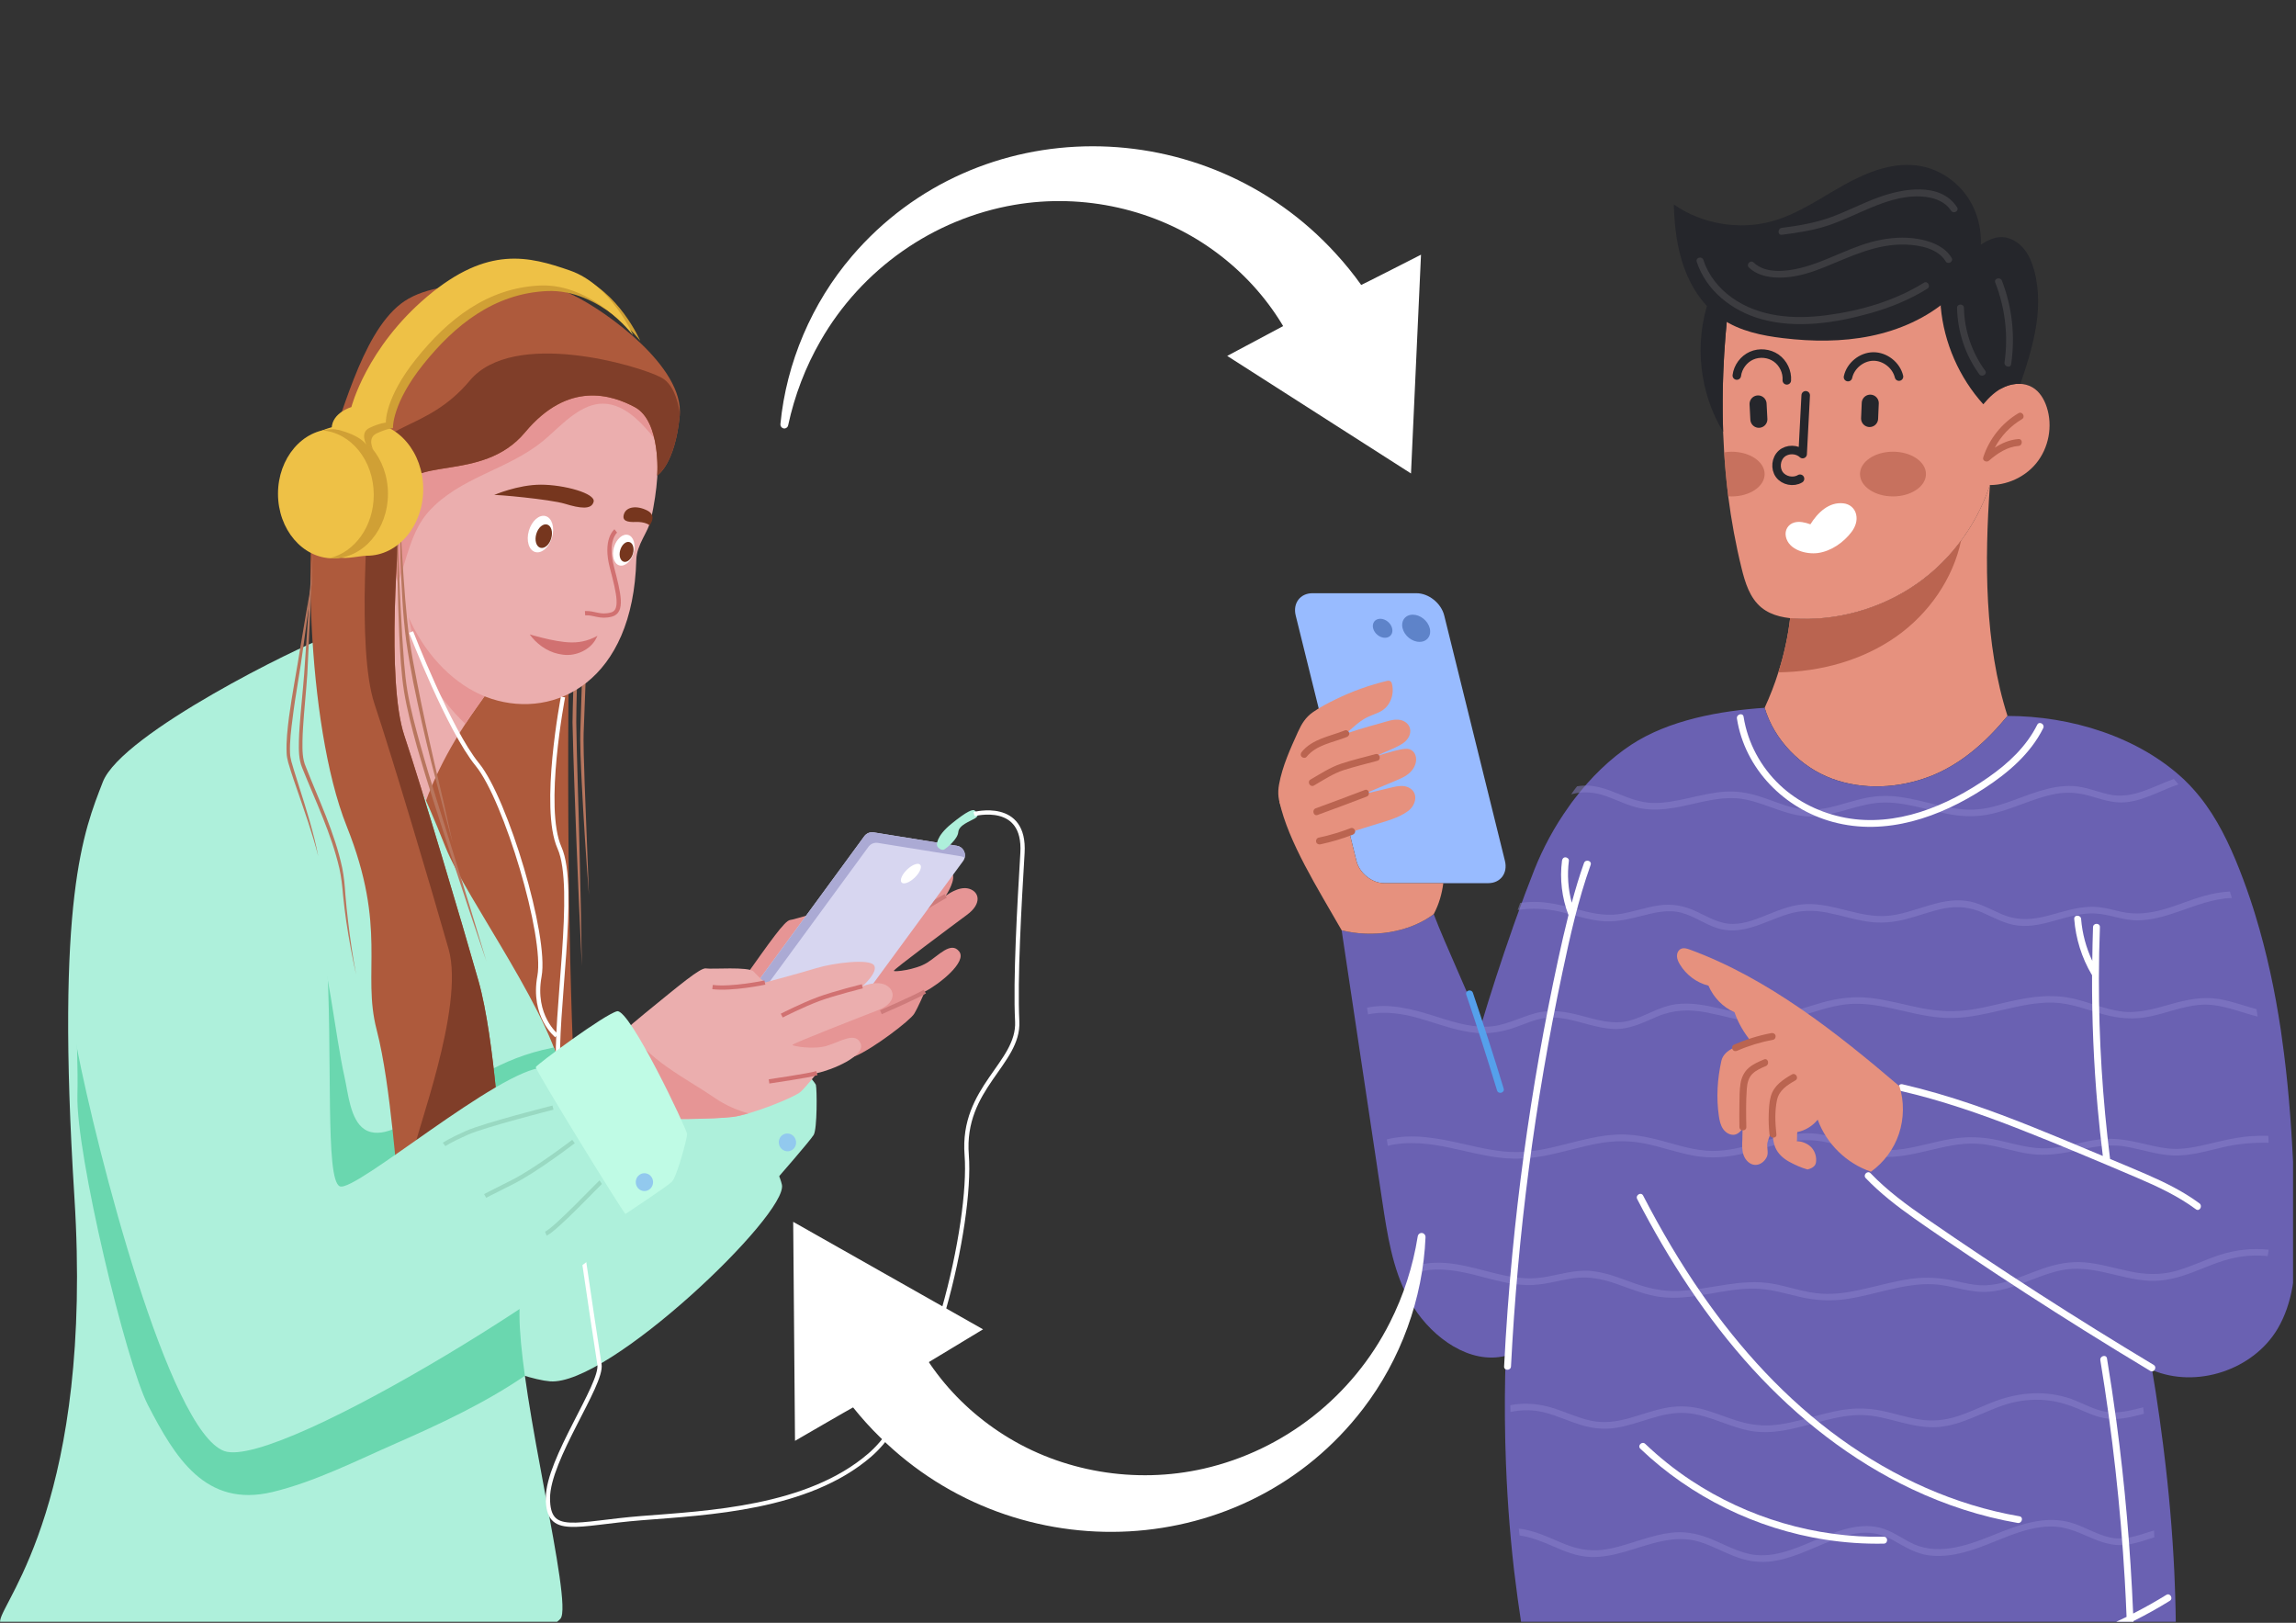<svg xmlns="http://www.w3.org/2000/svg" width="566" height="400" viewBox="0 0 566 400" fill="none"><rect x="0" y="0" width="566" height="400" fill="#333333" stroke="none"/><g clip-path="url(#clip0_1003_2947)"><path d="M210.018 63.142C200.114 74.704 193.837 89.435 192.386 104.512C192.297 105.419 193.383 106.016 194.058 105.298C194.169 105.177 194.277 104.974 194.299 104.805C195.866 97.517 198.565 90.444 202.275 84.017C212.383 66.37 230.004 53.949 250.044 50.5C267.14 47.558 285.019 51.626 298.803 61.464C305.296 66.082 310.91 71.894 315.21 78.587C315.605 79.17 315.947 79.773 316.309 80.372C316.322 80.394 316.307 80.378 316.302 80.388C316.295 80.392 316.285 80.397 316.272 80.404L302.527 87.727L347.833 116.705L350.3 62.778C350.3 62.778 335.592 70.284 335.558 70.237C333.652 67.562 331.531 64.939 329.309 62.529C297.265 27.311 240.96 26.948 210.018 63.142Z" fill="white"></path><path d="M182.296 259.767C175.813 252.915 176.75 250.462 183.235 241.377C189.72 232.292 193.427 226.874 194.804 226.76C196.181 226.645 204.819 223.484 206.303 224.398C207.786 225.311 209.722 226.276 209.722 226.276C209.722 226.276 217.384 221.798 221.059 219.469C224.733 217.14 233.035 213.718 234.549 215.064C236.062 216.409 233.135 220.821 233.135 220.821C233.135 220.821 236.311 218.278 238.902 219.063C241.495 219.847 242.034 222.781 238.45 225.437C234.866 228.092 220.245 238.969 220.335 239.298C220.426 239.624 225.643 239.074 228.507 237.319C231.371 235.566 234.418 231.912 236.453 234.524C238.49 237.133 231.387 242.691 227.988 244.417C227.988 244.417 226.386 248.202 225.353 249.892C224.321 251.584 215.21 258.484 210.948 260.271C206.685 262.057 193.527 265.755 191.227 266.034C188.932 266.309 183.288 260.815 182.296 259.767Z" fill="#E69595"></path><path d="M50.572 207.698C71.632 195.841 94.783 222.118 103.368 247.169C111.955 272.221 126.639 275.801 130.66 276.412C134.681 277.021 152.146 264.192 162.788 260.842C173.431 257.495 191.186 284.74 192.754 292.017C194.323 299.295 150.042 341.655 135.589 340.483C121.136 339.309 61.922 309.93 50.367 286.549C38.813 263.167 35.735 216.052 50.572 207.698Z" fill="#AEF0DB"></path><path d="M191.663 290.392C191.663 290.392 199.702 281.192 200.588 279.736C201.474 278.28 201.416 268.446 201.125 267.385C200.833 266.324 179.238 241.202 176.452 242.75C173.665 244.301 160.813 260.673 160.778 261.324C160.743 261.976 190.24 289.497 191.663 290.392Z" fill="#AEF0DB"></path><path d="M167.502 269.818C167.502 269.818 152.494 278.326 148.731 281.393C144.968 284.46 144.02 285.683 144.02 285.683" stroke="#AEF0DB" stroke-width="1.05" stroke-miterlimit="10"></path><path d="M174.593 276.549C174.593 276.549 167.517 285.877 162.706 290.194C157.895 294.512 157.137 295.256 157.137 295.256" stroke="#AEF0DB" stroke-width="1.05" stroke-miterlimit="10"></path><path d="M183.714 284.428C183.471 284.708 175.976 298.756 174.031 300.252" stroke="#AEF0DB" stroke-width="1.05" stroke-miterlimit="10"></path><path d="M194.699 283.709C195.835 283.398 196.496 282.194 196.174 281.022C195.852 279.849 194.67 279.151 193.534 279.463C192.398 279.775 191.737 280.978 192.059 282.151C192.381 283.323 193.563 284.021 194.699 283.709Z" fill="#92C9EE"></path><path d="M209.724 226.277C209.724 226.277 202.396 230.048 197.574 230.756Z" fill="white"></path><path d="M209.724 226.277C209.724 226.277 202.396 230.048 197.574 230.756" stroke="black" stroke-width="1.05" stroke-miterlimit="10"></path><path d="M215.894 233.035C215.894 233.035 220.192 229.127 223.574 226.704C226.959 224.279 233.139 220.822 233.139 220.822" stroke="#CE7B7B" stroke-width="1.05" stroke-miterlimit="10"></path><path d="M217.151 249.504C217.151 249.504 226.347 245.485 227.991 244.418" stroke="#CE7B7B" stroke-width="1.05" stroke-miterlimit="10"></path><path d="M137.403 82.242C156.808 86.377 140.516 119.984 140.127 172.902C139.737 225.819 141.295 273.289 142.851 280.681C144.406 288.074 135.458 286.518 126.12 286.518C116.782 286.518 98.494 308.697 97.326 251.889C96.158 195.082 98.882 183.018 103.94 160.84C108.998 138.66 113.667 77.183 137.403 82.242Z" fill="#AE5A3C"></path><path d="M144.925 118.17L143.211 148.128C142.702 158.112 142.104 168.107 142.056 178.087C142.198 188.034 142.62 198.075 142.834 208.066C143.091 218.068 143.287 228.072 143.434 238.076C142.945 228.081 142.506 218.09 142.126 208.097C141.764 198.091 141.353 188.139 141.135 178.087C141.26 168.059 141.845 158.072 142.506 148.088C143.172 138.102 143.993 128.131 144.925 118.17Z" fill="#B8765E"></path><path d="M145.962 109.68C145.805 118.929 145.602 128.174 145.338 137.416L144.469 165.14L143.94 179.001C143.707 183.618 144.021 188.228 144.117 192.851L145.183 220.575C144.482 211.351 143.862 202.122 143.408 192.88C143.2 188.265 142.91 183.626 143.1 178.999L143.547 165.131L144.632 137.398C145.019 128.154 145.468 118.914 145.962 109.68Z" fill="#B8765E"></path><path d="M120.802 130.368C138.298 143.666 132.993 152.675 117.43 174.466C101.866 196.255 101.607 211.819 101.607 211.819C101.607 211.819 83.969 188.991 81.893 171.353C79.817 153.714 81.374 158.902 91.231 142.559C101.089 126.217 114.317 125.441 120.802 130.368Z" fill="#EBAEAE"></path><path d="M106.169 167.665C108.522 171.736 111.424 175.294 114.713 178.431C115.562 177.132 116.466 175.809 117.429 174.46C132.994 152.671 138.299 143.66 120.801 130.362C116.036 126.741 107.632 126.228 99.599 132.678C99.584 144.776 99.922 156.858 106.169 167.665Z" fill="#E69595"></path><path d="M109.778 208.697C99.955 183.762 84.876 155.78 79.817 157.335C74.759 158.891 30.013 180.682 25.345 192.744C20.676 204.805 13.672 221.148 18.341 295.076C23.01 369.005 0.832 394.295 0.053 399.353C-0.726 404.411 7.056 409.859 24.566 408.301C42.075 406.746 65.032 414.138 86.042 413.749C107.052 413.36 135.068 402.854 138.181 398.964C141.294 395.073 128.173 344.911 128.064 324.257C127.87 287.098 141.098 283.987 139.153 267.644C137.208 251.302 114.836 221.536 109.778 208.697Z" fill="#AEF0DB"></path><path d="M103.034 274.943C99.705 277.062 93.859 280.963 89.854 278.352C86.339 276.06 85.805 269.366 84.967 265.637C80.025 243.634 79.673 198.8 48.391 198.718C48.041 198.718 47.762 198.617 47.518 198.477C35.597 202.11 26.281 215.644 22.088 226.813C17.174 239.904 19.45 256.17 19.08 269.955C18.695 284.338 31.048 335.872 36.474 346.343C43.13 359.192 50.624 371.726 67.174 367.759C77.575 365.265 87.902 360.028 97.664 355.743C108.151 351.139 119.436 345.907 129.392 339.112C128.602 333.419 128.084 328.278 128.063 324.258C127.87 287.099 141.098 283.988 139.153 267.645C138.819 264.838 137.872 261.629 136.523 258.183C135.56 258.394 134.594 258.595 133.635 258.831C121.438 261.828 113.285 268.42 103.034 274.943Z" fill="#6AD7AF"></path><path d="M156.857 137.988C156.078 167.85 136.919 177.328 121.19 172.261C105.885 167.33 93.262 146.713 97.975 125.05C102.688 103.386 122.244 89.217 137.958 92.635C152.282 95.75 167.189 96.949 160.466 128.102C159.813 131.125 156.955 134.214 156.857 137.988Z" fill="#EBAEAE"></path><path d="M105.724 126.042C113.4 117.592 125.121 115.821 133.763 108.78C138.568 104.866 144.079 97.811 151.182 99.869C155.218 101.037 158.453 104.517 161.514 108.302C158.894 96.132 148.275 94.879 137.956 92.635C122.242 89.217 102.684 103.386 97.973 125.05C96.557 131.558 96.731 137.966 98.047 143.888C100.27 137.84 101.372 130.829 105.724 126.042Z" fill="#E69595"></path><path d="M136.077 132.474C136.791 130.031 136.093 127.678 134.519 127.219C132.945 126.759 131.091 128.366 130.377 130.809C129.663 133.252 130.361 135.605 131.935 136.065C133.509 136.525 135.364 134.917 136.077 132.474Z" fill="white"></path><path d="M135.891 132.693C136.352 131.112 135.901 129.589 134.883 129.292C133.864 128.994 132.664 130.035 132.202 131.616C131.741 133.197 132.192 134.72 133.21 135.017C134.229 135.315 135.429 134.274 135.891 132.693Z" fill="#76361E"></path><path d="M156.182 136.316C156.787 134.246 156.195 132.251 154.861 131.862C153.527 131.472 151.955 132.834 151.35 134.904C150.745 136.974 151.337 138.968 152.671 139.358C154.006 139.748 155.578 138.386 156.182 136.316Z" fill="white"></path><path d="M156.026 136.493C156.417 135.153 156.034 133.863 155.17 133.611C154.307 133.358 153.289 134.24 152.898 135.579C152.507 136.918 152.89 138.208 153.754 138.461C154.617 138.713 155.635 137.832 156.026 136.493Z" fill="#76361E"></path><path d="M151.798 130.871C151.798 130.871 149.067 133.056 150.842 139.814C152.617 146.572 153.573 150.735 150.706 151.486C147.838 152.237 146.542 151.008 144.221 151.145" stroke="#D17171" stroke-width="1.05" stroke-miterlimit="10"></path><path d="M121.766 122.028C121.766 122.028 127.603 119.469 133.336 119.469C139.07 119.469 146.852 121.619 146.341 123.667C145.83 125.715 142.962 125.306 139.277 124.178C135.588 123.053 121.867 121.824 121.766 122.028Z" fill="#76361E"></path><path d="M160.09 129.529C160.09 129.529 162.112 127.141 159.579 125.843C157.045 124.546 154.465 124.867 153.841 126.644C153.217 128.422 154.655 128.737 156.751 128.658C158.848 128.577 160.129 129.339 160.09 129.529Z" fill="#76361E"></path><path d="M130.576 156.361C130.746 156.62 130.955 156.884 131.164 157.134C133.057 159.362 135.716 161.036 138.835 161.379C141.935 161.793 145.392 160.213 146.839 157.591C147.002 157.313 147.15 157.023 147.287 156.72C146.996 156.88 146.712 157.022 146.434 157.15C143.848 158.369 141.546 158.492 139.162 158.245C136.772 157.984 134.242 157.389 131.491 156.633C131.187 156.546 130.871 156.452 130.576 156.361Z" fill="#D17171"></path><path d="M156.47 100.339C150.86 97.359 140.129 93.725 129.428 106.566C118.726 119.406 100.05 111.818 99.078 121.934C98.105 132.051 95.188 167.848 99.661 181.272C104.136 194.696 113.863 227.38 117.949 241.776C122.035 256.172 123.59 285.355 123.786 288.079C123.98 290.803 99.273 293.138 98.495 292.748C97.716 292.359 96.549 268.04 92.853 253.839C89.157 239.637 95.577 228.937 85.46 203.646C75.344 178.354 74.565 126.605 79.43 114.931C84.294 103.259 88.832 82.701 98.755 74.919C108.678 67.136 130.66 71.222 130.66 71.222C130.66 71.222 133.384 68.888 141.36 72.778C149.336 76.668 168.726 90.416 167.559 102.478C166.393 114.54 162.023 117.194 162.023 117.194C162.023 117.194 162.962 103.788 156.47 100.339Z" fill="#AE5A3C"></path><path d="M162.999 93.049C157.389 90.069 126.51 80.975 115.808 93.815C105.109 106.655 92.695 104.009 91.722 114.126C90.749 124.242 87.832 160.04 92.305 173.463C96.78 186.887 106.507 219.571 110.593 233.967C114.679 248.363 101.977 280.619 102.173 283.343C102.305 285.214 104.937 283.83 97.398 284.578C97.882 289.35 98.214 292.615 98.495 292.755C99.273 293.144 123.98 290.81 123.786 288.086C123.592 285.362 122.035 256.18 117.949 241.783C113.863 227.386 104.136 194.702 99.661 181.279C95.186 167.855 98.105 132.058 99.078 121.941C100.05 111.824 118.728 119.413 129.428 106.572C140.127 93.732 150.86 97.366 156.47 100.346C162.963 103.795 162.023 117.202 162.023 117.202C162.023 117.202 166.391 114.548 167.559 102.487C167.583 102.247 167.583 102.005 167.591 101.763C166.991 98.067 165.699 94.485 162.999 93.049Z" fill="#803E29"></path><path d="M97.909 128.744C98.226 138.004 98.59 147.265 99.132 156.507C99.466 161.118 99.678 165.76 100.428 170.294C101.203 174.832 102.415 179.305 103.655 183.756C106.128 192.673 109.044 201.467 111.766 210.328C114.529 219.172 117.234 228.033 119.893 236.912C116.909 228.138 113.971 219.349 111.089 210.54C108.228 201.732 105.318 192.93 102.768 184.005C101.55 179.528 100.359 175.035 99.601 170.43C98.881 165.811 98.651 161.176 98.427 156.544C98.007 147.28 97.887 138.012 97.909 128.744Z" fill="#B8765E"></path><path d="M98.62 127.381C98.952 134.183 99.357 140.982 99.899 147.762C100.204 151.148 100.49 154.536 100.975 157.889C101.475 161.244 102.101 164.588 102.763 167.921C104.04 174.601 105.524 181.245 107.041 187.877L109.375 197.819L111.59 207.795C109.809 201.216 108.058 194.65 106.351 188.045C104.69 181.435 103.21 174.782 101.859 168.1C101.22 164.751 100.621 161.394 100.145 158.009C99.696 154.617 99.388 151.218 99.194 147.813C98.773 141.006 98.615 134.192 98.62 127.381Z" fill="#B8765E"></path><path d="M77.092 136.328C76.753 145.157 76.365 153.987 75.919 162.815C75.788 167.233 75.284 171.638 74.942 176.034C74.771 178.232 74.608 180.432 74.566 182.622C74.546 184.822 74.514 186.996 75.376 188.976C78.574 197.138 82.501 205.197 84.363 213.926C84.808 216.106 85.007 218.357 85.142 220.542C85.317 222.74 85.552 224.932 85.814 227.123C86.323 231.506 86.976 235.876 87.79 240.218C86.827 235.905 86.024 231.555 85.365 227.182C85.05 224.993 84.78 222.797 84.561 220.594C84.38 218.374 84.145 216.22 83.668 214.076C81.686 205.493 77.814 197.526 74.509 189.295C73.605 187.164 73.645 184.789 73.684 182.604C73.741 180.378 73.92 178.171 74.105 175.966C74.489 171.555 74.97 167.176 75.212 162.764C75.782 153.95 76.413 145.14 77.092 136.328Z" fill="#B8765E"></path><path d="M77.094 141.977C76.37 147.817 75.601 153.653 74.77 159.479C74.014 165.316 72.857 171.099 72.146 176.918C71.772 179.815 71.388 182.753 71.497 185.623C71.541 187.018 72.039 188.407 72.451 189.813L73.774 194.017C75.553 199.62 77.343 205.254 78.456 211.041C77.009 205.335 74.997 199.808 73.1 194.241C72.615 192.851 72.135 191.46 71.69 190.053C71.268 188.653 70.734 187.235 70.659 185.676C70.519 182.662 70.882 179.728 71.233 176.798C72.026 170.946 73.168 165.177 74.073 159.366C75.023 153.562 76.034 147.766 77.094 141.977Z" fill="#B8765E"></path><path d="M104.328 120.57C104.328 129.631 98.115 136.977 90.451 136.977C88.933 136.977 85.073 137.898 83.706 137.367C78.167 135.211 76.573 127.839 76.573 120.572C76.573 115.028 74.569 109.859 78.129 106.888C80.387 105.004 87.474 104.164 90.451 104.164C98.115 104.164 104.328 111.509 104.328 120.57Z" fill="#EEC146"></path><path d="M82.084 137.626C89.569 137.626 95.637 130.498 95.637 121.706C95.637 112.913 89.569 105.785 82.084 105.785C74.599 105.785 68.531 112.913 68.531 121.706C68.531 130.498 74.599 137.626 82.084 137.626Z" fill="#EEC146"></path><path d="M82.084 105.785C81.176 105.785 80.289 105.894 79.431 106.095C86.519 106.612 92.136 113.508 92.136 121.966C92.136 129.691 87.451 136.128 81.237 137.576C81.52 137.596 81.798 137.626 82.084 137.626C89.569 137.626 95.637 130.497 95.637 121.706C95.637 112.914 89.571 105.785 82.084 105.785Z" fill="#D0A035"></path><path d="M92.072 110.975C92.072 110.975 90.385 107.993 92.85 106.825C95.314 105.657 96.872 105.528 96.872 105.528C96.872 105.528 96.547 99.561 104.329 89.834C112.111 80.107 121.838 72.325 134.872 71.742C147.907 71.159 157.829 83.999 157.829 83.999C157.829 83.999 152.382 71.548 142.265 68.045C132.149 64.543 122.032 61.819 107.053 74.466C92.072 87.11 88.375 101.702 88.375 101.702C88.375 101.702 83.609 103.064 83.511 106.954C83.511 106.954 89.835 107.993 92.072 110.975Z" fill="#D0A035"></path><path d="M90.321 109.61C90.321 109.61 88.634 106.628 91.099 105.46C93.565 104.292 95.121 104.162 95.121 104.162C95.121 104.162 94.796 98.196 102.578 88.469C110.36 78.742 120.087 70.96 133.121 70.376C146.156 69.793 156.078 82.634 156.078 82.634C156.078 82.634 150.631 70.183 140.514 66.68C130.398 63.178 120.281 60.454 105.302 73.1C90.323 85.747 86.624 100.337 86.624 100.337C86.624 100.337 81.858 101.699 81.76 105.589C81.76 105.589 88.084 106.628 90.321 109.61Z" fill="#EEC146"></path><path d="M183.53 246.418L213.06 206.118C213.59 205.395 214.481 205.028 215.369 205.171L235.873 208.469C237.637 208.753 238.479 210.802 237.421 212.243L209.742 249.967C209.275 250.602 208.526 250.967 207.738 250.942L185.383 250.22C183.46 250.159 182.393 247.969 183.53 246.418Z" fill="#D7D6F0"></path><path d="M184.57 249.012L214.1 208.712C214.63 207.989 215.521 207.622 216.409 207.766L236.913 211.063C237.247 211.117 237.535 211.25 237.797 211.414C238.128 210.117 237.321 208.701 235.876 208.469L215.372 205.171C214.486 205.029 213.595 205.394 213.063 206.118L183.533 246.418C182.664 247.604 183.088 249.156 184.195 249.852C184.267 249.564 184.374 249.278 184.57 249.012Z" fill="#ABAAD4"></path><path d="M225.498 216.316C226.758 215.102 227.355 213.677 226.831 213.133C226.307 212.589 224.861 213.132 223.6 214.347C222.34 215.561 221.743 216.986 222.267 217.53C222.791 218.074 224.238 217.53 225.498 216.316Z" fill="white"></path><path d="M230.979 208.311C230.979 208.311 230.59 206.268 234.53 203.059C238.47 199.85 239.856 199.405 240.295 199.794C240.732 200.184 241.587 200.979 240.373 201.71C239.158 202.44 236.379 203.35 236.233 205.102C236.087 206.853 233.412 208.992 232.78 209.381C232.146 209.769 230.979 208.894 230.979 208.311Z" fill="#AEF0DB"></path><path d="M240.124 200.659C240.124 200.659 252.836 197.288 252.057 210.257C251.278 223.227 250.241 241.386 250.759 251.761C251.278 262.136 237.011 268.102 238.308 284.705C239.606 301.306 229.748 345.404 214.444 358.634C199.139 371.864 174.496 372.901 158.155 374.199C141.813 375.496 135.068 378.867 135.068 369.269C135.068 359.671 148.557 341.254 147.78 336.325C147.003 331.396 138.7 276.923 137.663 263.693C136.626 250.463 142.332 218.818 137.923 208.96C133.513 199.103 138.792 171.795 138.792 171.795" stroke="white" stroke-width="1.05" stroke-miterlimit="10"></path><path d="M153.245 267.226C148.805 258.902 150.359 256.785 159.018 249.739C167.676 242.693 172.685 238.449 174.043 238.704C175.401 238.958 184.569 238.194 185.758 239.468C186.946 240.741 188.559 242.184 188.559 242.184C188.559 242.184 197.133 239.892 201.292 238.619C205.452 237.345 214.365 236.242 215.469 237.94C216.572 239.637 212.583 243.118 212.583 243.118C212.583 243.118 216.318 241.505 218.61 242.948C220.902 244.391 220.647 247.362 216.488 248.975C212.328 250.588 195.352 257.21 195.352 257.549C195.352 257.889 200.53 258.738 203.756 257.804C206.982 256.87 210.887 254.154 212.16 257.21C213.433 260.266 205.114 263.746 201.379 264.51C201.379 264.51 198.832 267.736 197.389 269.094C195.946 270.452 185.335 274.697 180.751 275.291C176.167 275.885 162.502 275.97 160.21 275.631C157.914 275.289 153.924 268.5 153.245 267.226Z" fill="#EBAEAE"></path><path d="M176.229 270.634C169.362 265.908 159.089 261.064 154.968 253.188C149.995 257.772 149.618 260.431 153.244 267.229C153.923 268.503 157.913 275.294 160.205 275.633C162.497 275.973 176.164 275.888 180.747 275.294C181.756 275.163 183.066 274.849 184.5 274.432C181.594 273.62 178.807 272.409 176.229 270.634Z" fill="#E69595"></path><path d="M39.993 182.148C63.439 176.287 78.811 207.751 80.463 234.181C82.115 260.611 80.05 290.758 83.766 292.41C87.483 294.061 122.998 263.501 134.148 263.09C145.298 262.676 155.21 293.65 154.797 301.083C154.383 308.517 68.9 362.615 55.271 357.66C41.643 352.705 23.886 283.74 18.93 258.135C13.976 232.53 23.475 186.278 39.993 182.148Z" fill="#AEF0DB"></path><path d="M154.177 299.233C154.177 299.233 164.364 292.488 165.602 291.318C166.84 290.148 169.387 280.649 169.387 279.547C169.387 278.446 155.208 248.506 152.112 249.264C149.015 250.023 132.29 262.411 132.084 263.029C131.877 263.649 153.04 297.994 154.177 299.233Z" fill="#BFFBE5"></path><path d="M136.317 273.01C136.317 273.01 119.592 277.243 115.152 279.205C110.712 281.167 109.474 282.095 109.474 282.095" stroke="#99D9C2" stroke-width="1.05" stroke-miterlimit="10"></path><path d="M141.378 281.367C141.378 281.367 132.086 288.491 126.305 291.382C120.523 294.274 119.595 294.789 119.595 294.789" stroke="#99D9C2" stroke-width="1.05" stroke-miterlimit="10"></path><path d="M148.084 291.383C147.774 291.589 136.83 303.153 134.559 304.081" stroke="#99D9C2" stroke-width="1.05" stroke-miterlimit="10"></path><path d="M158.857 293.583C160.035 293.583 160.99 292.597 160.99 291.381C160.99 290.165 160.035 289.18 158.857 289.18C157.679 289.18 156.724 290.165 156.724 291.381C156.724 292.597 157.679 293.583 158.857 293.583Z" fill="#92C9EE"></path><path d="M188.556 242.191C188.556 242.191 180.491 243.889 175.652 243.295" stroke="#D17171" stroke-width="1.05" stroke-miterlimit="10"></path><path d="M192.714 250.329C192.714 250.329 197.892 247.697 201.797 246.254C205.702 244.811 212.578 243.113 212.578 243.113" stroke="#D17171" stroke-width="1.05" stroke-miterlimit="10"></path><path d="M189.577 266.553C189.577 266.553 199.509 265.11 201.377 264.516" stroke="#D17171" stroke-width="1.05" stroke-miterlimit="10"></path><path d="M101.347 155.787C101.347 155.787 110.685 179.91 117.688 188.471C124.691 197.032 134.808 230.754 132.992 240.61C131.176 250.466 137.207 255.266 137.207 255.266" stroke="white" stroke-width="1.05" stroke-miterlimit="10"></path><path d="M491.513 116.158C488.946 126.646 482.69 136.2 474.106 142.761C465.521 149.306 454.659 152.825 443.864 152.536C440.43 152.451 436.809 151.907 434.175 149.714C431.353 147.368 430.197 143.628 429.33 140.075C427.885 134.228 426.797 128.295 426.032 122.328C425.59 118.724 425.25 115.121 425.029 111.5C424.196 98.546 424.791 85.474 426.423 72.589C436.877 68.373 449.491 66.418 460.761 66.656C466.66 66.792 472.627 67.2 478.287 68.883C483.948 70.583 489.235 73.694 492.839 78.368C492.737 90.88 494.488 104.003 491.513 116.158Z" fill="#E6917E"></path><path d="M494.882 176.47C489.646 182.828 483.424 188.421 475.741 191.379C468.057 194.319 459.303 194.778 451.585 191.923C443.867 189.05 437.357 182.369 435.011 174.464C436.32 171.626 437.459 168.702 438.394 165.727C439.787 161.375 440.773 156.887 441.3 152.366C442.167 152.468 443.017 152.519 443.867 152.536C454.662 152.825 465.524 149.306 474.109 142.761C477.645 140.041 480.806 136.828 483.441 133.225C486.518 129.094 488.915 124.47 490.513 119.591C490.53 119.591 490.53 119.591 490.547 119.574C489.221 138.171 489.187 158.723 494.882 176.47Z" fill="#E6917E"></path><path d="M488.783 119.455C493.667 120.069 498.804 118.026 501.934 114.226C505.063 110.427 506.083 104.994 504.545 100.318C503.918 98.41 502.826 96.564 501.109 95.522C499.073 94.286 496.421 94.38 494.235 95.327C492.049 96.273 490.271 97.975 488.771 99.825L488.783 119.455Z" fill="#E6917E"></path><path d="M501.663 81.92C500.83 86.17 499.504 90.471 498.059 94.618C496.767 94.55 495.424 94.805 494.234 95.332C492.109 96.233 490.393 97.882 488.914 99.65C482.964 93.055 479.207 84.487 478.425 75.63C477.915 70.021 483.151 64.309 487.588 60.858C489.339 59.515 491.395 58.376 493.588 58.444C495.594 58.529 497.464 59.634 498.773 61.164C500.082 62.677 500.881 64.581 501.425 66.519C502.819 71.5 502.649 76.837 501.663 81.92Z" fill="#25262B"></path><path d="M480.424 73.622C475.016 78.394 468.186 81.391 461.119 82.83C454.053 84.27 446.745 84.209 439.585 83.354C434.324 82.727 428.959 81.613 424.556 78.664C420.136 75.703 417.015 71.064 415.193 66.066C413.371 61.068 412.765 55.703 412.619 50.384C419.404 55.195 428.717 56.769 436.738 54.568C443.162 52.805 448.715 48.854 454.532 45.609C460.349 42.364 466.994 39.724 473.542 40.951C478.309 41.844 482.613 44.832 485.25 48.902C487.886 52.971 488.857 58.056 488.06 62.839C487.344 67.15 483.701 70.729 480.424 73.622Z" fill="#25262B"></path><path d="M424.776 106.437C418.912 96.799 417.603 84.508 421.291 73.85C422.872 74.207 424.572 74.734 426.068 75.516C424.912 85.766 424.402 96.135 424.776 106.437Z" fill="#25262B"></path><path d="M445.134 97.438C444.882 102.267 444.633 107.095 444.381 111.924C443.002 110.624 440.621 110.585 439.201 111.839C437.782 113.094 437.529 115.463 438.651 116.99C439.773 118.516 442.11 118.982 443.732 118.003" stroke="#25262B" stroke-width="2.101" stroke-miterlimit="10" stroke-linecap="round" stroke-linejoin="round"></path><path d="M461.048 99.375C460.994 100.635 460.941 101.894 460.887 103.156" stroke="#25262B" stroke-width="4.202" stroke-miterlimit="10" stroke-linecap="round" stroke-linejoin="round"></path><path d="M433.392 99.566C433.456 100.826 433.522 102.086 433.587 103.345" stroke="#25262B" stroke-width="4.202" stroke-miterlimit="10" stroke-linecap="round" stroke-linejoin="round"></path><path d="M468.131 92.823C467.461 90.007 464.688 87.841 461.795 87.871C458.9 87.9 456.175 90.124 455.562 92.953" stroke="#25262B" stroke-width="2.101" stroke-miterlimit="10" stroke-linecap="round" stroke-linejoin="round"></path><path d="M440.477 93.753C440.623 91.633 439.591 89.471 437.85 88.254C436.111 87.035 433.725 86.805 431.783 87.667C429.842 88.529 428.414 90.455 428.152 92.563" stroke="#25262B" stroke-width="2.101" stroke-miterlimit="10" stroke-linecap="round" stroke-linejoin="round"></path><path d="M457.567 126.79C457.214 125.26 455.988 124.243 454.446 124.067C450.844 123.657 448.08 126.375 446.292 129.234C445.002 128.772 443.584 128.427 442.316 128.792C440.771 129.238 439.919 130.691 440.24 132.262C440.917 135.578 445.304 136.7 448.165 136.306C451.421 135.857 454.506 133.685 456.456 131.091C457.384 129.853 457.924 128.335 457.567 126.79Z" fill="white"></path><path d="M458.518 116.847C458.518 119.89 462.159 122.357 466.648 122.357C471.139 122.357 474.779 119.89 474.779 116.847C474.779 113.804 471.138 111.338 466.648 111.338C462.159 111.338 458.518 113.804 458.518 116.847Z" fill="#BA6450" fill-opacity="0.7"></path><path d="M435.01 116.853C435.01 119.896 431.372 122.361 426.884 122.361C426.595 122.361 426.306 122.344 426.034 122.327C425.592 118.723 425.252 115.12 425.031 111.499C425.626 111.397 426.255 111.346 426.884 111.346C431.372 111.346 435.01 113.811 435.01 116.853Z" fill="#BA6450" fill-opacity="0.7"></path><path d="M497.585 101.847C493.478 104.28 490.37 108.185 488.9 112.722C488.621 113.582 489.723 114.071 490.321 113.548C492.364 111.76 494.802 110.129 497.586 109.92C498.671 109.839 498.68 108.139 497.586 108.22C495.441 108.382 493.507 109.206 491.747 110.345C493.286 107.452 495.608 104.996 498.443 103.316C499.383 102.759 498.53 101.288 497.585 101.847Z" fill="#BA6450"></path><path d="M483.441 133.221C481.469 142.655 475.486 151.223 467.564 156.833C459.133 162.799 448.746 165.604 438.394 165.723C439.787 161.371 440.773 156.884 441.3 152.362C442.167 152.464 443.017 152.515 443.867 152.532C454.662 152.821 465.524 149.302 474.109 142.757C477.645 140.037 480.806 136.825 483.441 133.221Z" fill="#BA6450"></path><path d="M474.261 69.693C467.04 74.188 458.586 76.612 450.197 77.708C442.205 78.752 433.658 78.181 426.915 73.348C423.704 71.046 421.135 67.852 419.909 64.072C419.573 63.036 417.931 63.478 418.271 64.524C420.579 71.645 427 76.627 434.039 78.621C442.831 81.113 452.544 79.605 461.182 77.166C466.067 75.787 470.801 73.846 475.119 71.16C476.046 70.584 475.194 69.112 474.261 69.693Z" fill="#3C3C40"></path><path d="M482.441 51.074C478.309 44.763 468.942 46.494 463.02 48.665C459.162 50.079 455.509 51.986 451.661 53.423C447.652 54.92 443.474 55.624 439.245 56.168C438.175 56.306 438.162 58.007 439.245 57.868C443.083 57.375 446.926 56.821 450.61 55.593C454.274 54.373 457.728 52.631 461.291 51.157C464.781 49.714 468.48 48.476 472.291 48.406C475.461 48.349 479.116 49.096 480.972 51.93C481.571 52.843 483.043 51.991 482.441 51.074Z" fill="#3C3C40"></path><path d="M481.1 63.552C479.547 60.977 476.667 59.725 473.837 59.095C470.58 58.367 467.215 58.469 463.945 59.054C456.831 60.326 450.725 64.376 443.762 66.078C440.262 66.933 435.167 67.494 432.332 64.723C431.55 63.958 430.346 65.158 431.13 65.925C433.37 68.115 436.792 68.555 439.794 68.395C443.27 68.208 446.606 67.135 449.808 65.835C456.297 63.2 462.665 60.021 469.864 60.29C473.25 60.416 477.729 61.257 479.632 64.41C480.196 65.345 481.666 64.492 481.1 63.552Z" fill="#3C3C40"></path><path d="M489.374 91.369C486.098 86.861 484.256 81.465 484.143 75.891C484.121 74.798 482.421 74.795 482.444 75.891C482.561 81.746 484.463 87.487 487.907 92.228C488.543 93.103 490.018 92.257 489.374 91.369Z" fill="#3C3C40"></path><path d="M493.501 69.186C493.11 68.178 491.465 68.616 491.862 69.638C494.29 75.885 495.113 82.673 494.144 89.313C493.987 90.384 495.626 90.844 495.782 89.765C496.795 82.819 496.046 75.736 493.501 69.186Z" fill="#3C3C40"></path><path d="M565.378 315.558C565.293 316.119 565.208 316.663 565.123 317.207C564.477 320.828 563.355 324.312 561.485 327.491C555.45 337.708 541.443 342.314 530.529 337.691C530.835 339.493 531.124 341.312 531.413 343.113C532.076 347.38 532.671 351.647 533.215 355.931C533.283 356.475 533.351 357.036 533.419 357.58C534.66 367.524 535.527 377.469 536.003 387.481C536.02 388.059 536.054 388.654 536.071 389.232C536.292 394.264 536.394 399.313 536.394 404.395C522.268 414.017 505.881 419.27 488.966 421.735C472.069 424.199 454.883 423.944 437.816 423.247C416.771 422.381 394.893 420.613 376.738 409.937C375.395 402.95 374.307 395.879 373.457 388.773C373.389 388.195 373.321 387.617 373.236 387.022C372.097 377.112 371.4 367.116 371.128 357.138C371.111 356.543 371.094 355.965 371.077 355.387C371.077 355.098 371.06 354.792 371.06 354.503C370.907 347.703 370.958 340.938 371.179 334.189C362.391 336.399 353.296 329.837 348.434 322.17C348.23 321.847 348.043 321.542 347.856 321.219C347.55 320.709 347.261 320.199 347.006 319.672C343.267 312.549 341.992 304.321 340.785 296.298C340.411 293.85 340.054 291.402 339.68 288.954C339.595 288.41 339.527 287.849 339.442 287.305C337.827 276.63 336.229 265.954 334.631 255.279C334.546 254.701 334.461 254.14 334.376 253.562C333.169 245.47 331.945 237.396 330.738 229.304C338.218 231.191 347.261 229.95 353.432 225.326C356.509 233.333 361.983 244.858 365.06 252.865C367.337 245.215 370.074 236.75 372.964 228.556V228.539C373.185 227.927 373.389 227.332 373.61 226.72C375.14 222.436 376.704 218.255 378.268 214.311C380.376 209.024 383.215 203.737 386.682 198.893C387.158 198.196 387.651 197.516 388.178 196.853C392.156 191.651 396.865 187.044 402.084 183.593C411.348 177.491 423.945 175.196 435.011 174.465C437.357 182.369 443.868 189.05 451.585 191.923C459.303 194.779 468.057 194.32 475.741 191.379C483.425 188.421 489.646 182.828 494.882 176.471C510.419 176.471 527.163 181.553 538.468 192.212C539.386 193.096 540.27 194.014 541.086 194.966C541.494 195.425 541.885 195.884 542.259 196.36C546.526 201.663 549.551 207.97 552.067 214.345C553.291 217.473 554.413 220.618 555.433 223.813C555.603 224.357 555.773 224.901 555.943 225.462C558.799 234.761 560.822 244.297 562.267 253.953C562.352 254.582 562.454 255.194 562.522 255.823C563.967 265.92 564.783 276.154 565.276 286.387C565.31 286.982 565.344 287.56 565.361 288.155C565.565 292.473 565.718 296.791 565.837 301.092C565.973 305.885 566.024 310.815 565.378 315.558Z" fill="#6A61B2"></path><path opacity="0.5" d="M369.959 285.38C373.966 285.838 377.908 285.494 381.85 284.677C385.841 283.842 389.75 282.632 393.757 281.88C397.945 281.094 402.018 281.078 406.172 282.01C410.114 282.877 413.925 284.251 417.9 284.922C421.629 285.543 425.26 285.331 428.941 284.513C432.735 283.679 436.415 282.387 440.227 281.585C444.299 280.751 448.159 280.833 452.15 282.043C455.962 283.204 459.642 284.856 463.666 285.135C467.558 285.396 471.435 284.529 475.213 283.646C479.139 282.714 483.13 281.7 487.219 281.896C491.341 282.092 495.267 283.532 499.29 284.251C503.33 284.971 507.158 284.578 511.132 283.728C515.385 282.812 519.507 281.88 523.858 282.599C527.8 283.253 531.627 284.644 535.667 284.807C539.806 284.971 543.846 283.761 547.837 282.812C551.631 281.912 555.442 281.601 559.254 281.667C559.237 281.094 559.205 280.538 559.172 279.966C557.765 279.917 556.342 279.949 554.935 280.048C550.617 280.342 546.544 281.536 542.341 282.452C540.214 282.91 538.055 283.237 535.88 283.172C533.77 283.123 531.693 282.665 529.632 282.19C525.592 281.242 521.682 280.326 517.495 280.849C513.292 281.356 509.219 282.796 504.982 283.025C500.746 283.27 496.722 281.961 492.633 281.062C488.691 280.195 484.864 280.064 480.856 280.751C476.914 281.422 473.087 282.632 469.112 283.221C464.778 283.875 460.852 283.27 456.73 281.863C452.903 280.571 449.157 279.213 445.068 279.344C441.273 279.459 437.577 280.489 433.962 281.52C430.118 282.599 426.209 283.728 422.169 283.695C418.063 283.662 414.105 282.403 410.163 281.323C406.27 280.26 402.328 279.426 398.256 279.671C394.199 279.9 390.241 280.931 386.315 281.929C382.291 282.943 378.235 283.957 374.064 283.973C369.615 284.022 365.264 282.992 360.946 282.01C354.78 280.604 348.106 279.246 341.874 280.849C341.956 281.372 342.021 281.912 342.103 282.436C347.092 281.16 352.67 281.88 357.593 282.943C361.698 283.826 365.788 284.906 369.959 285.38ZM547.084 309.359C543.486 310.553 540.067 312.254 536.403 313.268C532.576 314.347 528.83 314.184 524.954 313.366C521.29 312.597 517.675 311.485 513.929 311.158C510.347 310.847 506.896 311.55 503.527 312.712C500.19 313.873 496.968 315.362 493.533 316.212C491.799 316.637 490 316.883 488.2 316.801C486.156 316.703 484.16 316.212 482.181 315.77C478.452 314.953 474.854 314.691 471.059 315.214C467.346 315.738 463.715 316.752 460.067 317.586C456.403 318.453 452.641 319.14 448.863 318.862C444.79 318.584 440.93 317.112 436.939 316.408C429.088 315.051 421.58 317.88 413.794 318.208C409.852 318.387 406.238 317.521 402.557 316.196C399.155 314.969 395.753 313.579 392.105 313.268C388.131 312.924 384.336 314.233 380.476 314.838C376.305 315.509 372.216 314.789 368.176 313.759C362.058 312.205 355.401 310.095 349.153 311.992C349.398 312.499 349.676 312.99 349.971 313.481C354.665 312.188 360.096 313.333 364.675 314.544C368.519 315.541 372.379 316.654 376.387 316.752C380.263 316.866 383.927 315.656 387.738 315.083C391.615 314.495 395.213 315.296 398.861 316.588C402.296 317.799 405.665 319.205 409.28 319.68C417.033 320.677 424.541 317.602 432.261 317.619C436.285 317.635 440.079 318.845 443.972 319.729C447.587 320.547 451.136 320.743 454.8 320.252C462.095 319.271 469.161 316.196 476.604 316.556C480.48 316.735 484.144 318.191 488.004 318.42C491.423 318.633 494.759 317.7 497.949 316.539C501.269 315.345 504.508 313.873 507.976 313.137C511.721 312.336 515.434 312.843 519.131 313.693C522.713 314.511 526.279 315.541 529.959 315.705C533.606 315.869 537.09 314.904 540.476 313.628C543.911 312.319 547.281 310.765 550.895 310.029C553.561 309.473 556.309 309.326 559.025 309.62C559.106 309.097 559.188 308.574 559.27 308.034C555.197 307.625 551.059 308.05 547.084 309.359ZM362.631 254.45C366.802 255.055 370.547 254.384 374.44 252.896C376.305 252.192 378.17 251.424 380.132 251.031C382.177 250.638 384.271 250.802 386.299 251.195C390.143 251.963 393.839 253.452 397.781 253.632C401.723 253.795 405.043 252.061 408.56 250.557C412.551 248.856 416.493 248.757 420.713 249.559C424.639 250.311 428.466 251.522 432.457 251.898C436.563 252.29 440.537 251.407 444.447 250.246C448.421 249.068 452.412 247.629 456.599 247.433C460.885 247.253 465.105 248.25 469.26 249.199C473.3 250.131 477.389 251.031 481.543 250.916C485.698 250.818 489.787 249.837 493.811 248.905C497.884 247.956 502.022 247.007 506.225 247.138C510.462 247.269 514.371 248.839 518.395 249.984C522.288 251.08 526.05 251.374 530.024 250.54C534.081 249.706 537.974 248.07 542.112 247.694C546.643 247.253 550.748 248.954 555.017 250.164C555.508 250.311 556.015 250.426 556.522 250.557C556.457 249.951 556.358 249.363 556.277 248.757C553.202 247.907 550.192 246.795 547.052 246.255C543.044 245.584 539.184 246.386 535.324 247.465C531.235 248.61 527.129 249.886 522.844 249.297C518.722 248.725 514.894 246.975 510.854 246.091C506.863 245.208 502.84 245.453 498.849 246.157C494.678 246.909 490.605 248.103 486.418 248.79C482.083 249.51 477.863 249.33 473.561 248.479C469.407 247.645 465.334 246.467 461.13 245.993C457.008 245.519 453.066 246.026 449.108 247.138C445.052 248.283 441.044 249.837 436.841 250.262C432.604 250.704 428.499 249.657 424.426 248.692C420.697 247.825 416.837 247.007 412.993 247.547C408.953 248.12 405.616 250.524 401.723 251.571C397.667 252.667 393.627 251.358 389.701 250.328C385.988 249.346 382.291 248.725 378.497 249.739C374.391 250.851 370.744 253.01 366.376 253.076C361.846 253.157 357.478 251.653 353.209 250.311C348.122 248.708 342.332 247.22 337 248.381C337.082 248.937 337.164 249.477 337.245 250.033C341.351 249.117 346.045 249.886 349.954 251.031C354.158 252.258 358.28 253.828 362.631 254.45ZM384.451 224.697C387.787 225.466 391.059 226.611 394.493 227.003C397.896 227.396 401.167 226.66 404.455 225.809C407.742 224.975 411.177 224.075 414.547 224.991C417.573 225.825 420.19 227.723 423.15 228.721C429.349 230.798 434.911 227.15 440.635 225.351C443.907 224.321 447.129 224.304 450.482 224.959C453.803 225.613 457.041 226.676 460.394 227.167C463.616 227.641 466.724 227.363 469.865 226.562C473.005 225.744 476.031 224.55 479.221 223.928C482.557 223.257 485.665 223.601 488.789 224.975C491.635 226.234 494.367 227.805 497.524 228.148C504.001 228.851 509.889 224.893 516.334 225.155C519.9 225.286 523.22 226.856 526.802 226.856C530.253 226.856 533.606 225.875 536.845 224.762C541.065 223.323 545.628 221.458 550.192 221.344C550.028 220.804 549.865 220.281 549.701 219.757C547.591 219.855 545.481 220.248 543.502 220.788C540.149 221.72 536.927 223.127 533.574 224.092C529.992 225.138 526.459 225.547 522.778 224.713C521.045 224.321 519.343 223.83 517.561 223.617C515.974 223.421 514.371 223.519 512.784 223.748C509.529 224.255 506.438 225.4 503.216 226.087C499.83 226.823 496.657 226.709 493.451 225.335C490.523 224.075 487.775 222.423 484.569 222.031C477.929 221.213 471.958 225.106 465.497 225.727C458.579 226.382 452.183 222.603 445.297 222.849C442.108 222.963 439.131 224.092 436.186 225.269C433.324 226.414 430.331 227.723 427.174 227.739C423.821 227.756 421.024 225.973 418.08 224.615C415.136 223.241 412.224 222.701 408.985 223.159C405.567 223.634 402.296 224.909 398.877 225.351C395.246 225.825 391.746 224.942 388.278 223.994C384.941 223.094 381.637 222.309 378.17 222.309C377.025 222.309 375.896 222.391 374.751 222.554C374.538 223.143 374.342 223.715 374.13 224.304C377.532 223.781 381.032 223.912 384.451 224.697ZM396.113 196.302C398.844 197.283 401.461 198.657 404.324 199.213C407.088 199.753 409.901 199.573 412.666 199.115C418.472 198.15 424.312 195.877 430.249 197.054C435.99 198.199 441.159 201.552 447.178 201.225C453.132 200.914 458.595 197.839 464.598 197.807C470.633 197.758 476.342 200.178 482.279 200.963C485.093 201.323 487.873 201.258 490.638 200.669C493.386 200.097 496.019 199.099 498.652 198.134C501.302 197.169 503.968 196.187 506.749 195.68C509.677 195.14 512.474 195.402 515.32 196.22C518.149 197.038 520.946 198.019 523.94 197.758C526.72 197.512 529.321 196.482 531.889 195.402C533.59 194.666 535.291 193.93 537.025 193.341C536.665 192.883 536.289 192.442 535.896 192C530.58 193.897 525.624 197.136 519.769 195.795C516.841 195.108 514.077 193.93 511.051 193.75C508.319 193.603 505.571 194.143 502.97 194.928C497.507 196.563 492.241 199.393 486.434 199.557C480.349 199.737 474.608 197.316 468.671 196.482C465.743 196.056 462.864 196.089 459.969 196.678C456.992 197.283 454.113 198.314 451.136 199.001C448.094 199.688 445.084 199.818 442.026 199.066C439.131 198.33 436.399 197.12 433.553 196.236C430.789 195.369 427.992 194.944 425.097 195.14C422.153 195.353 419.257 196.056 416.379 196.694C413.451 197.349 410.474 197.987 407.464 197.921C404.438 197.839 401.707 196.792 398.942 195.664C396.276 194.568 393.545 193.554 390.617 193.636C389.995 193.652 389.374 193.717 388.769 193.816C388.262 194.453 387.787 195.108 387.329 195.778C390.339 194.961 393.218 195.255 396.113 196.302ZM530.253 377.468C526.917 378.514 523.58 379.774 520.03 378.94C516.874 378.204 514.077 376.453 511.002 375.456C504.165 373.231 497.229 376.012 490.916 378.563C484.455 381.164 477.127 383.634 470.568 380.019C467.869 378.531 465.399 376.797 462.292 376.323C459.773 375.93 457.221 376.274 454.768 376.944C449.435 378.4 444.626 381.295 439.262 382.685C436.53 383.389 433.717 383.634 430.952 382.963C427.861 382.227 425.031 380.69 422.12 379.463C419.225 378.269 416.264 377.517 413.124 377.697C410.032 377.893 407.039 378.76 404.095 379.676C401.085 380.624 398.043 381.671 394.886 382.031C391.549 382.407 388.458 381.72 385.383 380.461C381.899 379.021 378.17 377.14 374.391 376.797C374.473 377.369 374.538 377.926 374.604 378.482C377.466 378.842 380.443 380.085 382.798 381.115C385.694 382.391 388.638 383.585 391.827 383.765C394.837 383.928 397.83 383.258 400.709 382.44C406.663 380.723 412.633 378.138 418.881 380.019C421.858 380.919 424.606 382.456 427.517 383.585C430.2 384.632 432.997 385.188 435.876 384.943C441.29 384.468 446.18 381.835 451.169 379.888C453.59 378.94 456.125 378.073 458.742 377.844C461.605 377.598 464.205 378.253 466.708 379.659C469.57 381.262 472.171 382.947 475.491 383.372C478.828 383.814 482.214 383.225 485.403 382.276C492.061 380.297 498.358 376.355 505.473 376.257C508.973 376.208 511.967 377.517 515.107 378.891C518.002 380.166 520.93 381.164 524.136 380.772C526.524 380.477 528.781 379.643 531.071 378.923C531.055 378.367 531.022 377.795 531.006 377.239C530.76 377.304 530.499 377.386 530.253 377.468ZM380.95 348.206C383.911 348.991 386.691 350.299 389.603 351.199C392.416 352.066 395.246 352.393 398.174 351.968C404.046 351.133 409.525 347.895 415.577 348.287C421.58 348.68 426.863 352.229 432.833 352.884C438.787 353.521 444.594 351.411 450.286 350.005C453.214 349.285 456.207 348.713 459.249 348.794C462.472 348.893 465.596 349.825 468.703 350.61C471.697 351.362 474.788 352 477.879 351.739C480.824 351.493 483.604 350.545 486.303 349.432C489.084 348.304 491.799 346.995 494.678 346.112C497.769 345.18 500.991 344.836 504.214 345.114C507.518 345.392 510.544 346.439 513.537 347.78C516.138 348.942 518.722 349.874 521.601 349.759C523.956 349.678 526.23 349.072 528.519 348.467C528.454 347.944 528.389 347.404 528.323 346.881C527.718 347.044 527.113 347.191 526.524 347.339C523.841 347.993 521.012 348.484 518.28 347.813C515.222 347.077 512.506 345.343 509.497 344.46C503.281 342.628 496.935 343.331 490.997 345.703C488.151 346.832 485.403 348.173 482.492 349.105C479.401 350.103 476.293 350.397 473.071 349.874C469.865 349.351 466.773 348.304 463.584 347.682C460.591 347.093 457.614 347.028 454.588 347.47C448.503 348.353 442.729 350.921 436.579 351.313C433.455 351.51 430.478 350.953 427.517 349.972C424.622 349.023 421.809 347.813 418.832 347.142C415.921 346.488 413.042 346.505 410.13 347.126C407.154 347.748 404.307 348.827 401.396 349.629C398.37 350.446 395.311 350.855 392.22 350.185C389.178 349.547 386.348 348.222 383.404 347.241C379.756 346.014 375.961 345.654 372.314 346.357C372.33 346.913 372.347 347.47 372.363 348.042C375.16 347.42 378.12 347.453 380.95 348.206Z" fill="#8A83CC"></path><path d="M390.478 212.727C389.327 215.945 388.358 219.216 387.462 222.51C386.556 219.148 386.308 215.648 386.755 212.164C386.815 211.705 386.322 211.32 385.905 211.315C385.397 211.309 385.113 211.711 385.055 212.164C384.476 216.674 385.028 221.295 386.65 225.543L386.653 225.548C385.747 229.121 384.926 232.715 384.144 236.317C382.409 244.31 380.833 252.337 379.415 260.391C376.58 276.506 374.378 292.735 372.818 309.024C371.932 318.27 371.257 327.534 370.785 336.811C370.728 337.904 372.428 337.9 372.484 336.811C373.316 320.475 374.784 304.172 376.899 287.952C379.012 271.74 381.778 255.609 385.173 239.616C387.063 230.704 389.047 221.774 392.118 213.181C392.486 212.147 390.844 211.702 390.478 212.727Z" fill="white"></path><path d="M370.68 268.327C368.276 260.417 365.748 252.546 363.095 244.716C362.744 243.686 361.102 244.128 361.456 245.169C364.109 252.997 366.639 260.869 369.043 268.779C369.359 269.822 370.999 269.377 370.68 268.327Z" fill="#55A0EB"></path><path d="M542.195 296.61C538.192 293.654 533.726 291.452 529.176 289.475C526.185 288.175 523.177 286.92 520.164 285.669C520.164 285.663 520.166 285.657 520.166 285.651C518.317 270.933 517.388 256.104 517.41 241.271C517.417 237.023 517.504 232.776 517.662 228.532C517.703 227.437 516.003 227.44 515.962 228.532C515.858 231.301 515.819 234.072 515.78 236.844C514.261 233.599 513.312 230.104 513.028 226.519C512.943 225.436 511.241 225.426 511.328 226.519C511.711 231.362 513.171 236.054 515.639 240.241C515.663 240.282 515.697 240.302 515.724 240.336C515.678 251.231 516.127 262.127 517.098 272.983C517.455 276.973 517.886 280.954 518.378 284.928C517.278 284.471 516.178 284.015 515.08 283.556C505.494 279.546 495.9 275.524 486.057 272.177C480.446 270.27 474.758 268.592 468.982 267.258C467.917 267.011 467.462 268.65 468.529 268.896C478.583 271.218 488.347 274.596 497.941 278.358C507.665 282.171 517.298 286.246 526.906 290.337C531.938 292.481 536.914 294.817 541.332 298.077C542.219 298.728 543.067 297.253 542.195 296.61Z" fill="white"></path><path d="M530.913 336.434C511.892 325.007 493.202 313.009 474.948 300.39C470.062 297.014 465.255 293.497 461.133 289.195C460.375 288.403 459.173 289.606 459.931 290.397C463.526 294.148 467.65 297.325 471.885 300.317C476.396 303.506 480.984 306.588 485.574 309.663C494.92 315.928 504.367 322.044 513.908 328.007C519.261 331.353 524.643 334.65 530.054 337.901C530.994 338.467 531.851 336.996 530.913 336.434Z" fill="white"></path><path d="M502.213 178.639C499.53 184.016 495.076 188.171 490.204 191.571C485.037 195.176 479.386 198.241 473.365 200.15C467.415 202.037 461.076 202.734 454.909 201.566C448.93 200.434 443.234 197.721 438.792 193.532C434.044 189.057 430.838 183.115 429.82 176.664C429.65 175.586 428.011 176.044 428.181 177.116C430.145 189.544 439.865 199.375 451.856 202.61C464.925 206.136 478.237 201.442 489.196 194.296C495.02 190.498 500.528 185.817 503.681 179.496C504.167 178.52 502.702 177.659 502.213 178.639Z" fill="white"></path><path d="M534.027 393.119C531.37 394.769 528.638 396.294 525.857 397.715C525.182 381.802 523.826 365.92 521.699 350.133C521.011 345.023 520.246 339.923 519.408 334.835C519.231 333.759 517.592 334.215 517.769 335.288C520.723 353.227 522.74 371.315 523.793 389.467C523.969 392.49 524.11 395.514 524.232 398.538C518.202 401.494 511.911 403.91 505.431 405.715C495.216 408.561 484.592 410.184 474.085 411.522C453.888 414.096 433.232 414.736 413.08 411.433C401.787 409.584 390.687 406.482 380.197 401.888C379.204 401.453 378.337 402.919 379.338 403.355C398.229 411.626 418.797 415.07 439.335 415.348C449.742 415.49 460.152 414.845 470.489 413.655C481.087 412.435 491.755 410.854 502.126 408.329C509.778 406.466 517.21 403.786 524.297 400.377C524.353 401.89 524.416 403.403 524.458 404.918C524.489 406.009 526.189 406.014 526.158 404.918C526.107 403.135 526.003 401.355 525.935 399.571C528.988 398.042 531.982 396.388 534.885 394.582C535.812 394.011 534.959 392.539 534.027 393.119Z" fill="white"></path><path d="M497.832 373.746C481.882 371.006 466.906 364.14 453.818 354.707C440.353 345.003 429.006 332.586 419.567 318.99C414.181 311.235 409.393 303.079 405.058 294.695C404.555 293.723 403.088 294.581 403.591 295.554C411.353 310.562 420.616 324.887 432.022 337.399C443.129 349.582 456.339 359.967 471.282 367.033C479.572 370.953 488.338 373.831 497.382 375.385C498.451 375.569 498.91 373.932 497.832 373.746Z" fill="white"></path><path d="M464.38 378.788C447.568 379.106 430.812 374.143 416.801 364.861C412.798 362.209 409.048 359.207 405.573 355.892C404.781 355.137 403.578 356.338 404.371 357.094C416.825 368.975 432.944 376.862 449.946 379.502C454.721 380.244 459.549 380.578 464.382 380.488C465.473 380.466 465.477 378.766 464.38 378.788Z" fill="white"></path><path d="M468.247 267.747C469.437 271.501 469.367 275.725 468.123 279.462C466.879 283.198 464.426 286.52 461.222 288.809C455.223 286.781 450.249 281.937 448.091 275.982C446.842 277.537 445.021 278.661 443.063 279.042C442.942 279.801 443.066 280.543 442.946 281.301C444.25 281.28 445.785 281.945 446.636 282.934C447.488 283.924 447.872 285.297 447.656 286.584C447.495 287.546 446.526 288.027 445.579 288.262C443.986 287.81 442.5 287.142 441.047 286.346C439.595 285.551 438.291 284.378 437.649 282.851C437.035 281.391 436.943 279.526 436.94 277.942C436.622 279.181 436.049 280.298 435.73 281.537C435.422 282.737 436.07 284.051 435.543 285.172C435.016 286.293 433.877 287.194 432.641 287.133C431.337 287.069 430.268 285.967 429.829 284.738C429.391 283.507 429.45 282.163 429.516 280.859C429.579 279.62 429.547 278.221 429.581 276.981C430.067 278.001 428.751 279.489 427.636 279.684C426.523 279.88 425.396 279.196 424.76 278.261C424.124 277.326 423.888 276.181 423.725 275.062C423.065 270.562 423.358 265.947 424.34 261.507C424.984 258.597 428.889 257.538 431.781 256.824C429.986 254.709 428.474 252.142 427.59 249.512C424.689 248.256 422.418 245.847 421.156 242.947C418.236 242.227 415.662 240.287 414.113 237.71C413.741 237.091 413.422 236.411 413.399 235.69C413.377 234.97 413.716 234.198 414.367 233.887C415.059 233.555 415.876 233.807 416.597 234.072C435.82 241.137 452.674 254.447 468.247 267.747Z" fill="#E6917E"></path><path d="M441.727 264.84C439.492 266.124 437.263 267.604 436.532 270.227C436.136 271.645 436.068 273.187 436.019 274.649C435.963 276.306 436.033 277.962 436.209 279.609C436.325 280.685 438.027 280.697 437.909 279.609C437.613 276.86 437.474 273.862 438.059 271.14C438.582 268.704 440.563 267.47 442.586 266.307C443.534 265.763 442.679 264.295 441.727 264.84Z" fill="#BA6450"></path><path d="M434.857 261.137C433.533 261.693 432.207 262.261 431.106 263.204C429.936 264.207 429.292 265.612 429.057 267.116C428.799 268.767 428.821 270.461 428.792 272.127C428.76 274.019 428.761 275.913 428.794 277.805C428.812 278.898 430.512 278.901 430.494 277.805C430.441 274.67 430.381 271.493 430.614 268.364C430.713 267.043 431 265.7 431.961 264.726C432.875 263.801 434.13 263.269 435.309 262.774C436.302 262.36 435.865 260.714 434.857 261.137Z" fill="#BA6450"></path><path d="M437.696 255.239C437.567 254.766 437.102 254.561 436.65 254.646C433.463 255.247 430.374 256.223 427.404 257.524C426.985 257.707 426.888 258.323 427.1 258.686C427.353 259.12 427.841 259.176 428.263 258.991C431.093 257.751 434.068 256.856 437.102 256.284C437.553 256.199 437.81 255.655 437.696 255.239Z" fill="#BA6450"></path><path d="M366.853 217.69H341.237C338.201 217.69 335.129 215.229 334.378 212.193L319.413 151.718C318.662 148.682 320.515 146.221 323.551 146.221H349.167C352.203 146.221 355.275 148.682 356.026 151.718L370.99 212.193C371.742 215.229 369.889 217.69 366.853 217.69Z" fill="#98BBFF"></path><path d="M345.759 154.86C346.216 156.71 348.088 158.211 349.937 158.211C351.787 158.211 352.915 156.712 352.458 154.86C352.001 153.009 350.129 151.51 348.28 151.51C346.43 151.51 345.302 153.009 345.759 154.86Z" fill="#5E83C9"></path><path d="M338.496 154.864C338.816 156.157 340.124 157.206 341.42 157.206C342.713 157.206 343.504 156.157 343.183 154.864C342.863 153.57 341.554 152.52 340.259 152.52C338.963 152.52 338.176 153.568 338.496 154.864Z" fill="#5E83C9"></path><path d="M355.796 217.694C355.456 220.329 354.725 222.913 353.433 225.327C347.263 229.951 338.219 231.192 330.74 229.305C324.807 218.935 317.599 207.546 315.406 197.635C320.625 197.414 325.878 197.72 331.012 198.604L334.377 212.187C335.125 215.23 338.202 217.694 341.245 217.694H355.796Z" fill="#E6917E"></path><path d="M347.173 194.075C345.955 193.511 344.608 193.739 343.35 194.031C341.7 194.415 340.053 194.822 338.404 195.216C337.637 195.4 336.869 195.583 336.102 195.767C336.784 195.481 337.464 195.194 338.145 194.908C340.035 194.115 341.926 193.321 343.816 192.527C345.202 191.944 346.652 191.373 347.719 190.273C348.637 189.328 349.275 187.991 349.054 186.652C348.834 185.323 347.818 184.456 346.459 184.57C344.686 184.719 342.856 185.352 341.144 185.821C340.476 186.004 339.821 186.23 339.157 186.429C339.726 186.161 340.294 185.887 340.865 185.622C342.473 184.874 344.265 184.255 345.749 183.278C346.857 182.547 347.736 181.384 347.653 179.995C347.573 178.676 346.478 177.736 345.246 177.469C343.616 177.117 341.829 177.853 340.279 178.275C338.512 178.754 336.75 179.249 335 179.789C333.895 180.131 332.799 180.498 331.709 180.884C333.351 179.519 334.858 177.95 336.758 176.939C338.682 175.915 340.698 175.727 342.086 173.87C343.255 172.305 343.626 170.268 343.092 168.391C342.963 167.939 342.497 167.691 342.046 167.798C337.645 168.847 333.37 170.374 329.304 172.357C327.378 173.297 325.42 174.302 323.662 175.533C321.857 176.796 320.867 178.418 319.973 180.395C318.088 184.556 316.147 188.806 315.31 193.328C314.911 195.488 315.113 197.402 316.029 199.405C316.828 201.151 317.981 202.755 319.354 204.095C321.914 206.59 326.778 209.232 329.688 206.143C332.707 205.198 335.726 204.253 338.747 203.309C341.53 202.439 344.744 201.669 347.122 199.903C349.094 198.434 349.819 195.301 347.173 194.075Z" fill="#E6917E"></path><path d="M334.041 204.708C333.929 204.298 333.425 203.948 332.995 204.115C330.408 205.113 327.748 205.903 325.036 206.479C324.588 206.574 324.326 207.101 324.443 207.525C324.571 207.989 325.038 208.215 325.488 208.118C328.2 207.542 330.862 206.751 333.447 205.753C333.874 205.589 334.172 205.182 334.041 204.708Z" fill="#BA6450"></path><path d="M336.449 194.718C332.427 196.255 328.393 197.763 324.349 199.24C323.329 199.612 323.77 201.256 324.801 200.879C328.845 199.402 332.879 197.894 336.901 196.357C337.913 195.971 337.473 194.326 336.449 194.718Z" fill="#BA6450"></path><path d="M339.087 185.884C336.266 186.654 333.379 187.314 330.603 188.242C327.916 189.141 325.5 190.736 323.062 192.146C322.115 192.694 322.971 194.164 323.921 193.615C326.307 192.233 328.677 190.639 331.322 189.795C334.025 188.934 336.803 188.272 339.538 187.526C340.594 187.235 340.146 185.593 339.087 185.884Z" fill="#BA6450"></path><path d="M332.591 180.62C332.481 180.215 331.974 179.855 331.546 180.026C327.881 181.497 323.526 182.104 320.889 185.349C320.6 185.704 320.541 186.202 320.889 186.551C321.188 186.85 321.8 186.909 322.091 186.551C324.529 183.55 328.607 183.025 331.998 181.665C332.425 181.493 332.724 181.097 332.591 180.62Z" fill="#BA6450"></path><path d="M336.04 347.218C345.305 335.138 350.778 320.091 351.414 304.958C351.454 304.046 350.338 303.509 349.702 304.263C349.598 304.389 349.501 304.598 349.488 304.768C348.317 312.13 346.004 319.338 342.645 325.956C333.504 344.122 316.579 357.477 296.754 362.001C279.842 365.861 261.77 362.765 247.475 353.684C240.743 349.424 234.823 343.923 230.167 337.472C229.742 336.911 229.368 336.327 228.974 335.749C228.96 335.727 228.976 335.742 228.98 335.732C228.987 335.728 228.997 335.722 229.009 335.715L242.339 327.66L195.535 301.169L195.982 355.151C195.982 355.151 210.264 346.862 210.3 346.907C212.347 349.476 214.607 351.98 216.956 354.267C250.854 387.705 307.096 385.029 336.04 347.218Z" fill="white"></path></g><defs><clipPath id="clip0_1003_2947"><rect width="565.273" height="399.751" fill="white"></rect></clipPath></defs></svg>